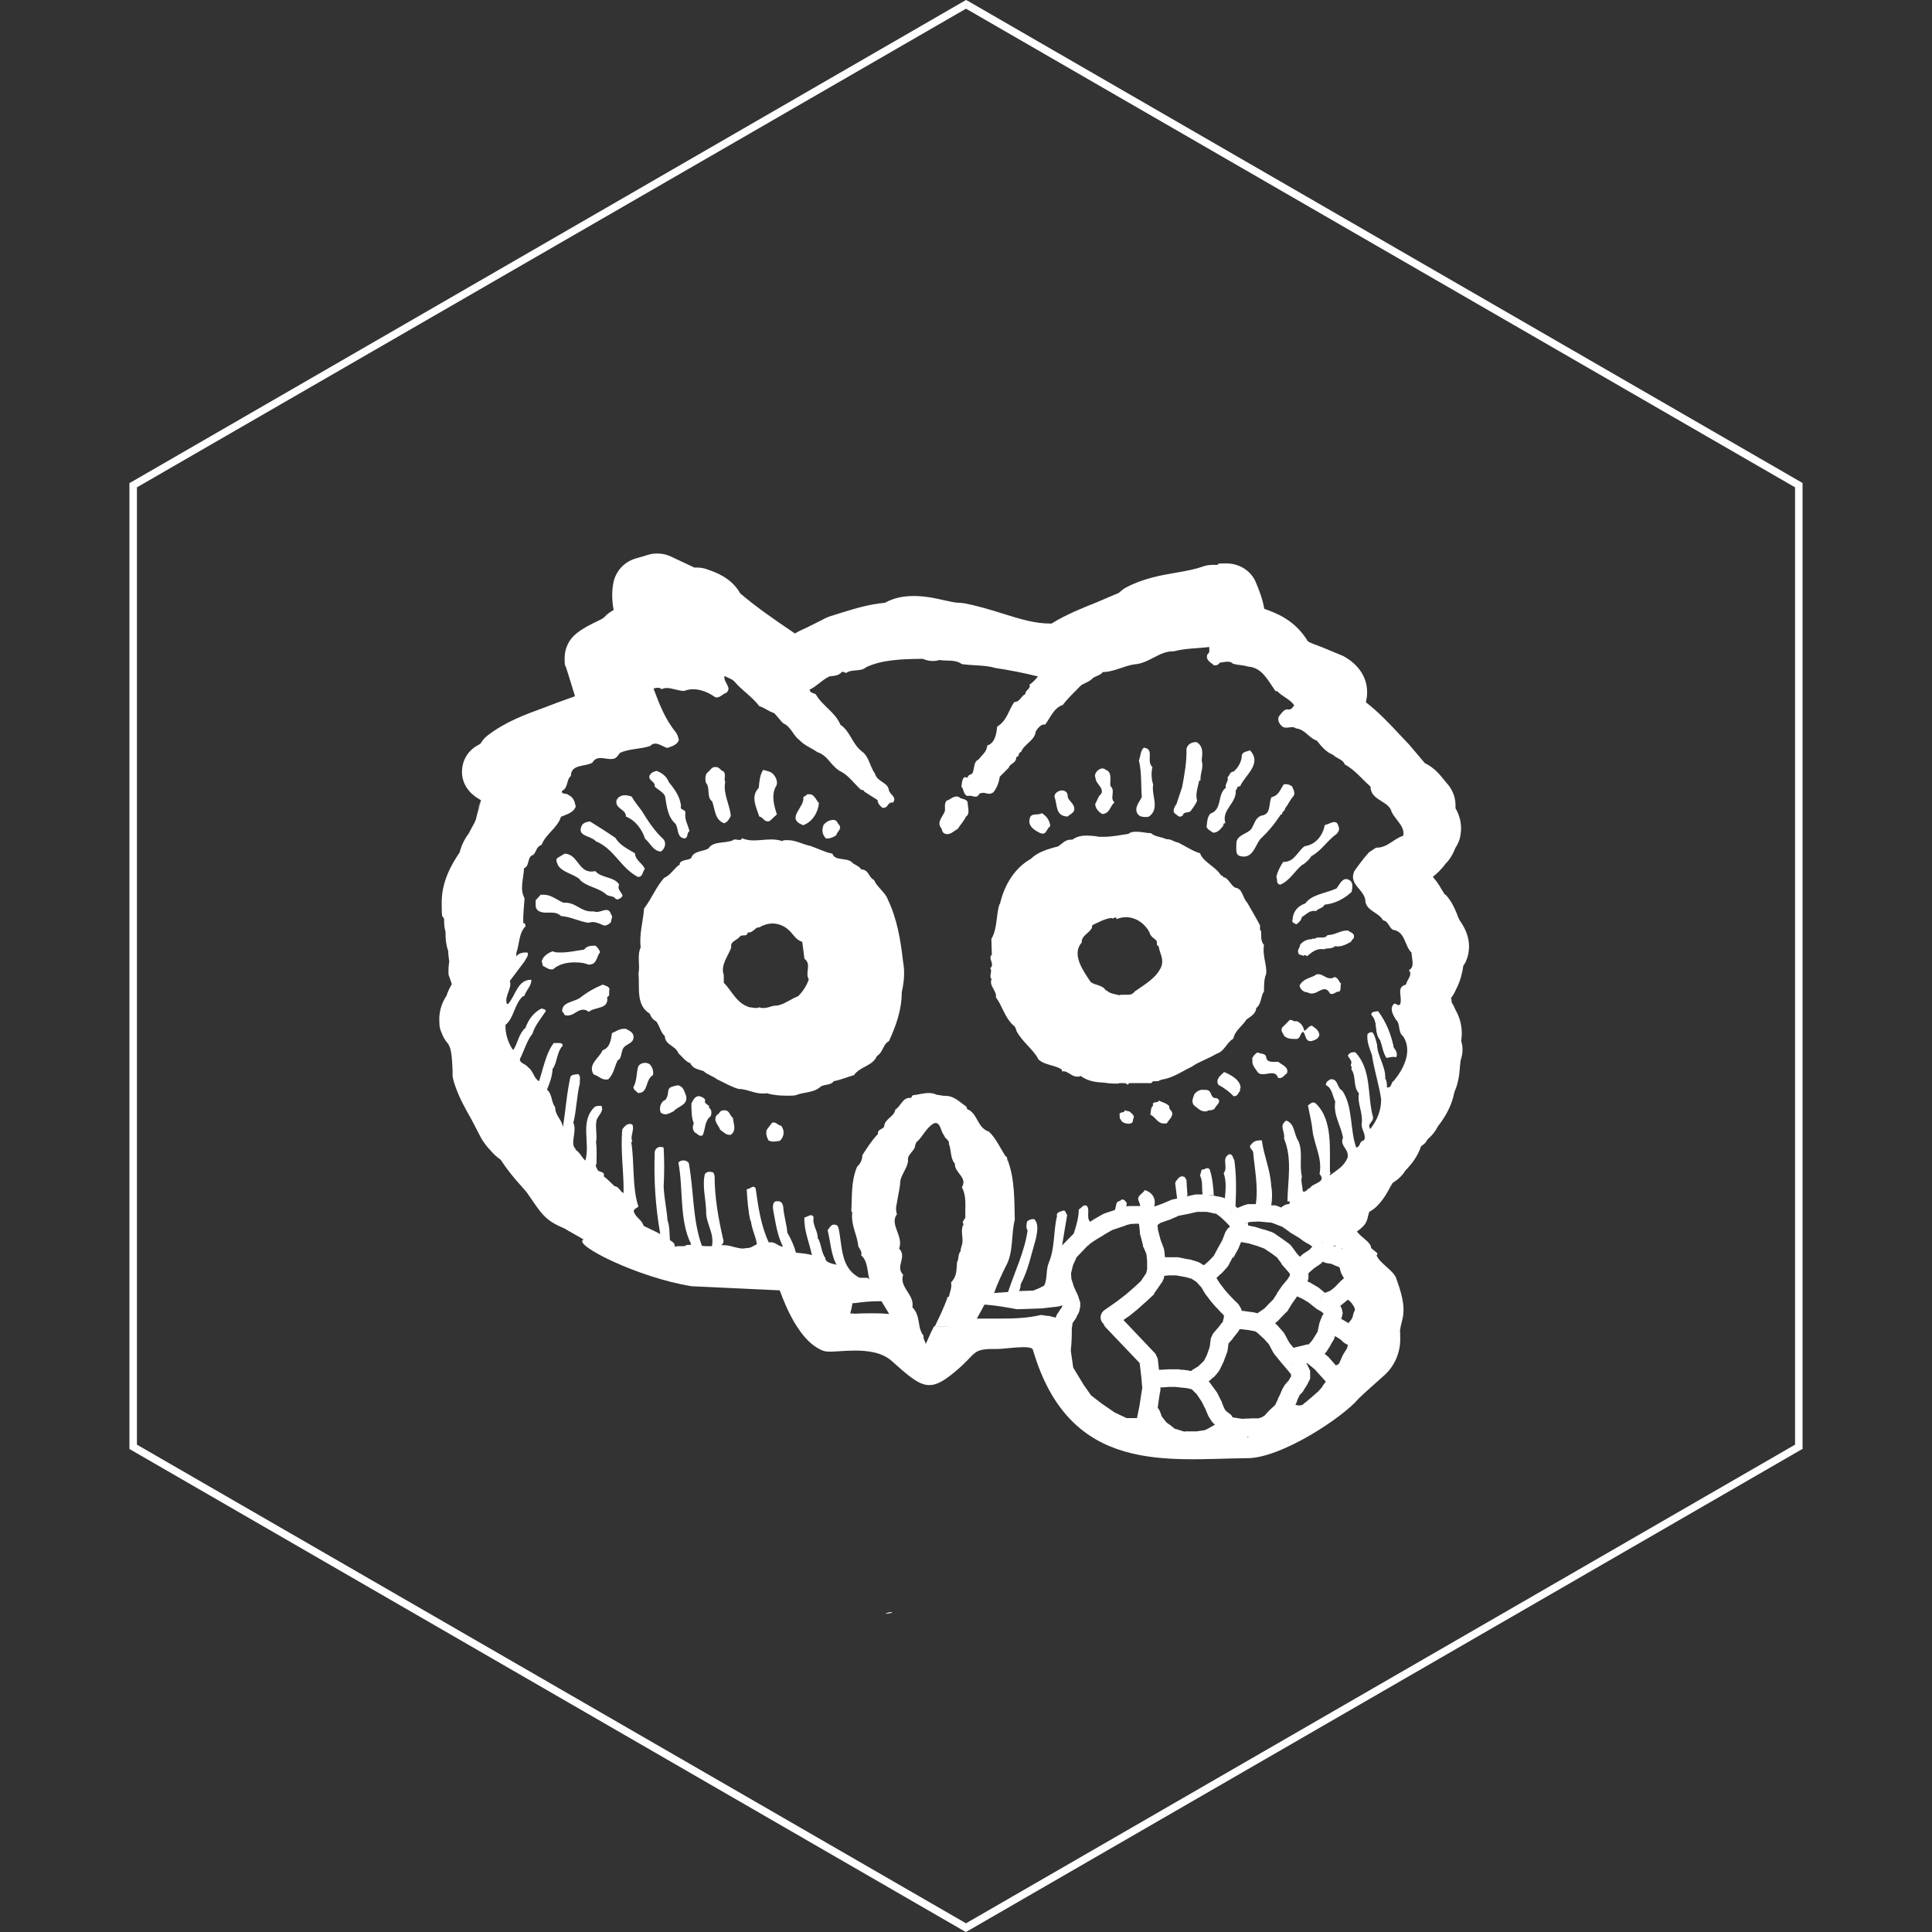 <?xml version="1.0" encoding="UTF-8"?>
<svg id="Calque_1" xmlns="http://www.w3.org/2000/svg" version="1.1" viewBox="0 0 800 800">
  <rect x="0" y="0" width="800" height="800" fill="#333333" stroke="none"/>
  <!-- Generator: Adobe Illustrator 29.0.0, SVG Export Plug-In . SVG Version: 2.1.0 Build 186)  -->
  <defs>
    <style>
      .st0 {
        fill: #fff;
      }
    </style>
  </defs>
  <path class="st0" d="M400,800l-.8-.4L53.6,600V200l.8-.4L400,0l.8.4,345.6,199.6v400l-.8.4-345.6,199.6h0ZM56.7,598.2l343.3,198.2,343.3-198.2V201.8L400,3.6,56.7,201.8v396.4Z"/>
  <g>
    <polygon class="st0" points="555.8 271.3 555.7 271.3 555.7 271.3 555.8 271.3"/>
    <path class="st0" d="M322.8,534.3c.1-.8,6.3,20.9,18.3,25.1,3.9,1.4,20-3.2,28.2,4.2,12.5,11.2,15.5,13.4,26.4,4.2,9.1-7.6,6.4-9.4,17-9.2,3.8,0,14.4-1.9,15,.3,15.2,52,55.9,45.2,88.8,44.9,14.1,0,39.7-17,46.1-24.7.9-1,9.7-8.8,10.7-9.7,4.1-3.7,6.5-9.2,6.5-14.7s-.2-2.9,0-4.3c.2-1.5.7-3,1-4.5,1.2-5.6-.8-11.3-2.7-16.7-1.1-3.1-6.9-6.2-8.1-9.4l.4-.5c0-.8-2.7-2.1-2.7-2.8,0-2.1-4.8-4.7-5.8-6.6,4.9-3.4,4-5.2,5.1-8.1,1.1-.6,2.2-1.4,3.1-2.3,2.7-2.7,4.4-5.7,5.5-7.9l1.1-1.8c2.1-1.3,4.1-3.1,5.2-5.1l-.3.4,1.1-1.2c1.5-1.6,4.3-4.9,5.7-9.2.6-.5,1.5-1.2,1.5-1.2.4-.3.8-1,1.3-1.8,2-1.7,3.3-3.5,4.2-5.3,3.6-4.6,5.9-9.2,6.8-14.1,1.7-3.8,2.1-7.5,2.3-10.3l.3-2.9c.5-1.4.8-3,.8-4.5s-.2-2.2-.5-3.3v-.4c0-.8.2-1.7.2-2.9,0-2.6-.5-6.2-2.6-9.8-.4-1-.9-2.1-1.6-3.1,0-.6,0-1.2-.3-1.8.8-1,1.5-2.2,2.2-3.8,1.8-3.4,2.4-6.6,2.8-8.7,0,0,0-.7.2-1,.3-.6.8-1.1,1-1.7.9-2.1,1.3-4.1,1.3-6.2,0-3.3-1.1-6.7-3.4-10.1l-.6-.9c-.4-.9-.7-1.7-.9-2l.2.3-.5-1.2c-.8-1.9-2-4.8-4.4-7.4l-.6-.4c-.4-.6-.7-1.3-1.1-1.8-1.3-2.4-2.8-4.3-3.7-5.3h0c1.7-1.4,3.6-3.1,5.3-5.5,1.6-1.5,3-3.8,4.1-6.6,1-1.5,1.7-3.1,2-4.9.2-1.1.3-2.1.3-3,0-3.6-1.1-6.3-2.3-8.4,0-.4,0-.8,0-1.3,0-3.4-1.4-6.8-3.8-9.3l-.9-1.1c-1.6-2-4-5.1-8-7-1-1.2-2.2-2.6-2.2-2.6l-3.9-4.6-.8-.9-3.6-3.8c-4-4.3-8.5-9.1-13.9-13.3.3-1.4.5-2.8.5-4.1,0-9-7.1-13.6-10-15.1l-8.9-3.7c-1.9-.7-5.1-1.8-5.8-2.5-.2-.5-.7-1.2-1-1.6-5.1-7.3-12-10-16.9-11.7-.7-4.2-2.2-7.9-3.4-10.8-2-5-7-8-12.2-8s-2.6.2-3.9.6h.2-2c-1.4,0-2.8.2-4.2.7-3,1.1-6.8,1.8-10.8,2.5-6.5,1.1-13.8,2.4-20.8,6.1-1,.5-1.9,1.2-2.8,2l-.3.3c-2.2.9-9.4,4-9.4,4-5.8,2.3-12.3,4.9-18.5,8.7h-.4c-6.6,0-12.7-1.9-19.7-4.1-5.1-1.6-10.3-3.2-16.1-4.3-.7-.1-1.4-.2-2.2-.2-1.5,0-3.9-.6-6.3-1.1-3.4-.8-7.6-1.7-12.2-1.7s-8.1.7-12.1,2.8c-6.6.6-12.4,2.4-17.6,4l-5.1,1.6c-.7.2-2.5,1-3.1,1.4l-6.6,3.3c-1.6.7-3.3,1.5-4.9,2.4l-.7-.5c-7.8-5.3-15.1-10.3-21.9-16.1-3.6-6.5-10.4-8.8-13.3-9.8l-.5-.2c-1.4-.5-2.9-.7-4.4-.7s-.5,0-.8,0c-4.5-2.1-9.8-4.6-9.8-4.6-1.7-.8-3.6-1.2-5.5-1.2s-2.5.2-3.7.5l-5.4,1.6c-4.8,1.4-8.4,5.5-9.2,10.5-.3,1.6-.4,3.3-.4,4.8s.2,4.1.6,6c-1.4.8-2.7,1.6-3.8,2.9-.4.5-2,1.3-3.5,2-2.3,1.1-5.2,2.5-8.1,4.8-3.2,2.5-4.9,6.3-4.9,10.2s.2,2.6.6,3.9c0,0,1.9,5.9,3.7,11.9-3,1.1-7.2,2.6-7.2,2.6l.5-.2-6.3,2.4c-7.4,2.7-15.8,5.7-23.4,11.6-1.2.9-2,2.1-2.8,3.3-.7.4-1.6.9-1.6.9-3.9,2.4-6,6.3-6,10.8h0c0,4.6,2.7,8.5,6.6,10.9,0,0,.9.5,1.3.8-.8,1.9-1.5,3.9-1.5,3.9l1.5-3.3c-.6,1.4-2.1,6.4-2.2,7.9v-.6c-.1.7-1.1,2.5-1.8,3.7,0,0-.6,1.1-1.1,2.1-2.1,2.8-3.2,5.6-3.8,7.9-3.3,4.9-7.4,11.9-7.4,20.6s.4,4.6,1,7.1v.8c0,1.6.2,3,.6,4.4v1.3c0,1.7.2,4.1,1.1,6.6,0,1.3.2,2.7.2,2.7l.2,1.6.3-1.5c-.3,1.4-.6,3.4-.6,5.2s0,2,.4,2.8l1,2.9c-.7,1.2-1.6,2.8-2.2,4.8-1.9,2.8-3,6.2-3,9.7s.3,4.1,1.1,6c.5,1.4,1.3,2.7,2.2,3.8,1.7,1.9,1.9,5.4,2.2,11.3v2.5c.2,1.1.4,2.1.8,3.2,1.8,5.6,4.6,10.5,7,14.7l4,7.7c.8,1.4,2.6,4,3.9,5.1l-.2-.2.4.5c.8.9,2.1,2.3,4,3.6,2.6,4,5.6,7.7,8.8,11.2l2,2.3c6,8.7,7.4,11.6,15.5,14.9,1,.7,7.3,4.1,8.1,4.7h-.1c-4.7,2,22.4,15.7,44.8,19.3M399.5,530.3c6.5,0,11.4.5,12,1.8-.6-1.3-5.5-1.8-12-1.8ZM386.7,549.3c-.3.7-.6,1.3-1,2-.8,1.7-1.6,3.5-2.4,5.3,0-1.1-1.3-2.4-.8-3.4-.5-.6-.9-1.3-1.2-2.1-.3-.7-.5-1.4-.6-2.2-.5-2.6-.7-5.4-2.9-7.6.7-4-2.7-6.5-3.8-9.8-.4-1.1-.5-2.3,0-3.6-3.5-3.6,1.8-7.3-1.7-10.9,2-5.1-4.1-10-.9-14.2-.8-2.5-.1-3.7.2-6,.4-2.6,1.1-4.9,1.2-7.9.7-3.1,3.1-5.5,3.2-8.4-.4-2.4,2.3-3.5,2.9-5.8,0-.6.5-2,1.1-2.2,2.3-2.3,3.6-5.5,6.6-7.3.3-.1.6-.2.8-.2,2.1,0,2.2,3.7,3.5,5.1.4,1.5,2.4,2.1,2,3.5,1.1,2.7.5,5.9,2.5,8.3-.2,3.7,5.4,5.7,2.9,9.7,2,3.9,1.3,7.5,1.4,11.9.4,1.4-1.8,2-.7,3.4-1.6,2.8.2,5.8-.7,8.6-.2,1.1-.6,1.5-.5,2.5-1.3,1.6-.6,3-1.5,4.6-.3,2.8,0,5.3-1.8,7.6-.2.3-.4.5-.7.8.5,2.1-.6,4.3-.9,6h-.5c-1.4,4.3-3.4,8.2-5.3,12.2,2.9,0,5.7.3,8.2.3-2.5,0-5.3-.2-8.2-.3h-.4ZM345.9,538.3c0,.3.1.5.3.8h0c-.1-.2-.2-.5-.3-.8ZM353.7,543.9h-1.6c0-.4.2-.9.3-1.3h0c.1-.5.2-.9.3-1.4.1-.6.2-1.1.3-1.6.3,0,.6,0,.9,0,3.4-.5,6.8-.8,10.2-.8h.9c1.1,1.8,2.2,3.7,3.2,5.3-2.1-.2-4.1-.3-6.2-.3s-5.5,0-8.3.2h0ZM353.7,538.4h0v-.2.2ZM407.7,540.2c4.5.3,8.9,1.1,13.3,1.9h1.3l8.6-.3h.3l7-.8,1.1-.3.6-.3h0c0,0-.2.9-.2.9,0,0-.2.2-.3.4l-1.8,2.7-.5,1.2-2.7-.7h-.5l-2.9-.4c-5.3,1.3-11.1,1.5-16.7,1.5s-2.7,0-4,0h-5.8c.9-1.6,2-3.6,3-5.5l.2-.3ZM413.3,537.3c.5-.5,1.1-.5,1.7-.5-.6,0-1.2,0-1.7.5h0ZM438.2,536.1h-.3c0,0,.3,0,.3,0h0ZM437.8,535.3v-.3.3l.2.4-.2-.4ZM437.4,520.9l-.2.6.2-.6.7-1.4-.7,1.4ZM436,526.9s0,.8.1,1.7c0-.9-.1-1.7-.1-1.7h0ZM436.5,550.1v.7-.9.2ZM436.5,552.3v.4-.4h0ZM445.8,520.6l4.7-4.9h.2c.3-.4.7-.8,1.2-1.1l.6-.4h.2v-.2h0c.2,0,1.4-.9,2.5-1.5,1-.6,1.9-1.1,2.1-1.3l3.3-1.9,4.8-1.6h.1l.4-.2c.4-.2,1.1-.4,1.6-.5.3,0,.5-.2.7-.2h0c.6,0,1.4,0,2.1-.1h1.3l.2,1.4.2,2.2v.6c.1,0,1.3,4.8,1.3,4.8v.4c.1,0,1.4,3.2,1.4,3.2l.3,2.9v3.4l-.4,1.6-2.2,3.3-2.7,2.5-3.6,3.1-3.5,2.7-3.4,2.4h0l-1.9,1.3c-1.7,1.2-2.1,3.6-.8,5.2.2.2.3.4.5.6.2.5.4.9.8,1.3l14.1,14.8c.1,1,.3,2.5.5,4.1.2,1.4.3,2.8.4,4,0,.9.2,1.7.2,2.1s-.2,1.1-.3,1.8c-.3,2.1-.8,5.2-.9,5.9l-1,4.9h-4.3l-4.9-2.3-5.4-3.7-4.4-3.4-3.1-4.4-4.3-7.1-1-7c0-.5.1-1.4.2-2.4.1-1.6.2-3.3.2-4.5v-1.9c0-.7.2-1.6.3-2.2v-.4l1.4-2c.2-.4.4-.8.5-1.2.4-.5.7-1.1.9-1.7l.4-1.9v-1.8l-.9-2.7-.2-.5-1.5-3.2c-.2-.7-.9-2.8-1.1-3.5v-.5c0-.5-.1-1.1-.1-1.5v-.2l.8-3.3,1.4-3.1v-.2ZM487.7,503.5l4.5-.9h.2s.9-.3,2-.5c.5-.1,1-.2,1.4-.3h3.9c.6.1,1.7.3,2.7.6.4,0,.9.2,1.2.2l2,1.5,2.2,2.1,1.4,1.5v.3l-.9.8-.9,1.4-1.3,3.4-1.9,3.4h0l-1.6,3-1.8,1.9-1.9,1.7-.5.3-1.4-.9-1-.5-3.3-1h-.4l-4.5-.9h-5.4c0,0-.3-2.8-.3-2.8l-.2-.9-1.3-3.4-1.1-4.2-.2-2h0c0-.1,1.2-.9,1.2-.9l3.3-1.2h.2l3.7-1.6h0ZM510.8,520.6l2-3.6.2-.5.9-2.2,3.3.6,3.6,1.1,2.7,1,3,2,2.3,1.7,1.9,2.6v.2c0,0,2.2,2.5,2.2,2.5l1.2,1.4v.8l-1.1,1.7-1.8,2.1-.3.4-2.2,3.2v.2c0,0-1.5,2.3-1.5,2.3l-2,2h0l-1.6,1.7-2.2,1.5c-.2,0-.4.3-.6.5l-2.2-.5h-.4l-3.5-.5h-.6v-.5l-.8-1.5-.7-1-1.6-1.5-1.9-2-1.7-1.9-2.3-3-1.4-2.2,2-1.9h.1c0,0,2.2-2.4,2.2-2.4l.6-.8,1.8-3.4h.4ZM534,510.2l.3.2,3.7,2.2c.2.2.7.5,1.2.9.4.3.8.6,1.2.8l.6.4c.2,0,.4.2.8.4h0c.2,0,.6.4,1.2.8,0,0,.3.2.4.3l-1.3,1.4-2.2,1.4-.4.3-1.3,1.1-1.6,1.4c-.6.5-.9,1.2-1.1,1.9.2-.7.5-1.4,1.1-1.9l1.6-1.4-1.3-1.5-2.2-3-.8-.8-2.9-2.1h0l-3.5-2.4-.8-.4-3.3-1.1h-.2l-3.9-1.2h-.4l-2.1-.5-1.2-.2,1.2.2v-1.1h0l-1.8.7,1.8-.8.6-.2,3.8-.2,5.4.5,4.4,1.7,3.1,2.2h0ZM536.2,502.6l2,1.4,2.4,1.4-2.4-1.4-2-1.4ZM544.2,525.1l2.4-1.6.7-.6.4-.5.6.3.9.3,1.9.3c.3,0,.7.3,1.2.5.4.2.8.3,1.2.5.2,0,.4.2.6.2.2,0,.5.4.7.6l.2,1,.4,1.2,1.1,2-.8.7-.4.3-2.7,2.8-1.8,1.4-1.5.6c-.2,0-.4.2-.6.3-1.5.9-2.2,2.8-1.6,4.5-.6-1.7,0-3.6,1.6-4.5l-2.4-2-.4-.3-2.9-1.7-.3-.2-1.3-.6.4-1.2v-2.2l2.4-2.1h0ZM547.5,509.8c1.2.5,1.7,1,2.2,1.5.3.4.6.7.9,1-.2-.3-.5-.7-.9-1-.5-.5-1-1-2.2-1.5ZM548,514.5c-.3,0-.5-.2-.8-.2h0c.3,0,.5,0,.8.2ZM551.9,515.8h.9c0,0,.4.3.4.3h-.4c0,0-.9-.3-.9-.3ZM555.2,516.8c.3,0,.7.3,1,.4,0,0,.3,0,.4,0,0,0-.2,0-.4,0-.3,0-.6-.2-1-.4ZM547.6,574.2l-1.8,2-2.4,2.1-2,1.7-2.2,1.8-1.4.2-1.4-.3.7-1.5v-.3c0,0,.2-.3.2-.3,0-.3.3-.7.5-1.1l.2-.5h0c0-.2.4-.6.7-.9l.4-.4.2-.2.4-.6s.2-.3.4-.7.6-.9.7-1.1c.3-.4.4-.6.6-1,.5-1,1.1-2.2,1.1-2.2v-3.3l-1.2-2.5-.4-.6h.3l.4.2h0l2.8,2.3,2.7,3h0l1.9,2.1-1.5,2h0ZM546.2,585.7h0l-3.1,2.5,3.1-2.5h0ZM518.8,587.3l-4.5.2-3.9-.6-.6-1-2.2-1.7-.7-1.1-.9-2.2v-.2l-1.9-3.8-.3-.5-2.5-3.4-.2-.3s-.3-.3-.6-.7h0l.5-.4,1.4-1.3h.2c0,0,1.8-2.1,1.8-2.1l.6-.9,1.4-2.9.2-.4,1.5-4,.2-.7.4-3,1.8-2v-.2c.1,0,2.2-2.7,2.2-2.7l.6-1h0s0-.2,0-.4c0,.2,0,.3,0,.4h.8l3.2.4,2.5.5,1,.7,2.6,2.4,2,2.2,1.8,3.4.4.6,2.5,3.1h0l3.3,3.9h0c0,0,1.2,1.5,1.2,1.5v.3c0,0,0,.4,0,.4v.2h0c-.3.4-.6.9-.8,1.3,0,.2-.2.3-.3.5l-.5.5-.6.7c-.2.2-.4.5-.6.8h0c-.3.5-.5.8-.7,1.2-.4.8-.8,1.8-.9,2.1l-1,2v.2l-1.2,2.5-2.5,2.3h0c0,0-1.9,2.1-1.9,2.1l-1.4.8-1.2.3h-2.2.1ZM517.3,594.9c-.3,0-.6.2-.9.2,0,0,0,0,0-.2h1.1,0ZM490.7,592.9h0c-.9-.3-3.3-1-4.2-1.3-.2,0-.5-.3-.8-.6-.6-.5-1.4-1.1-2-1.5-.3-.2-.5-.4-.7-.5l-1.9-2.4-.8-2.2c-.2-.5-.5-1-.9-1.4-.7-.6-1.6-1-2.6-1,1,0,1.9.4,2.6,1,0-.7.3-1.9.4-3.1.1-.9.3-1.9.4-2.6,0-.4.1-.7.2-.9v-.2c0-.2.1-.3.1-.4v-1.3h.5l3.1-.2h2.7c.4,0,1.6.2,2.6.3.9,0,1.6.2,1.8.2s.6,0,1.1.2c.3,0,.6.2.8.2h.3c.2.2.8.7,1.2,1.2l.6.6h.1c0,0,2.2,3.2,2.2,3.2l1.7,3.4,1,2.4.3.6,1.2,1.9.8.9.6.5-2.6,1.5-1.6.8-3.5.5h-4.8v.2ZM488.8,600.2h0c-.6-.2-3.2-1-4.4-1.4,1.2.4,3.9,1.2,4.4,1.4ZM477.9,535.5l.5-.6,2.9-4.2.6-1.3.2-1.1,2-.2h2.8l4,.7,2.5.7,2,1.3,2.1,2.3,1.4,2.4.2.3,2.5,3.3.2.2,1.8,2.1h.1c0,0,2,2.2,2,2.2h.1c0,0,1,1.1,1,1.1v.2c0,.3,0,.5-.1.9,0,.2-.2.7-.3,1.1v.4c-.1,0-1.7,2.1-1.7,2.1l-2.4,2.8-.9,1.9-.5,3.7-1.2,3.4-1.1,2.2-1.4,1.4-1.1,1-2.4,1.5c-.2,0-.3.3-.5.4-.5,0-.9-.2-1-.2h-.1s-1.1-.2-2.2-.3c-.6,0-1.2,0-1.7-.2h-.7c-.2,0-.4,0-.7,0h-2.8l-3.5.2h-.6c-.3-2.5-.5-4.6-.5-4.6l-1-2.1-13.2-13.9,2.1-1.5h.1l3.7-3,.2-.2,3.7-3.3h0l3.1-2.9h-.2ZM495.4,528c0,.6.1,1.1.4,1.6.1.2.3.5.5.7-.2-.2-.4-.4-.5-.7-.3-.5-.4-1.1-.4-1.6ZM501.5,530.8l1.5-.8.5-.4-.5.4-1.5.8ZM533.3,533.4c.2.8.6,1.5,1.2,2-.6-.5-1-1.2-1.2-2ZM533.4,542.4l1.6-2.6,2.1-3h0l2.2,1,2.5,1.5,2.9,2.3.5.4,2.1,1.2.8.8-.3.4-.5.9-.8,2.1-.2.6-.7,3.4-.9,1.5-1.4,2.2-1.4,1.6h-.6c0,0-5.7,1.4-5.7,1.4l-1.7-2.1-1.9-3.5-.5-.8-2.4-2.7-.2-.2-.9-.9.5-.4.6-.5,1.8-1.9,2.2-2.2.5-.7-.2.2ZM536.4,565.6h0c-1.2,0-2.2-.6-2.9-1.5.7.9,1.8,1.5,2.9,1.5ZM538.1,589.5h-1.3,1.3ZM540.9,527.7c.2,0,.4-.2.6-.3h0c-.2.2-.4.2-.6.3ZM474.7,501.1l1.4-.9-.3-.3-3.3-.8h-.2.2l3.3.8.3.3-1.4.9ZM443.5,545.9h-.8.8ZM554.6,572.7c-1.4,0-2.8-.8-3.4-2.2.6,1.4,2,2.2,3.4,2.2s.6,0,1,0c-.3,0-.6,0-1,0ZM557.9,558.1l-1.8,2.9-.2.4-.6,1.4c-.2.4-.4.8-.5,1.1,0,.2-.2.4-.2.5l-.4.5h0l-1,.5-.4-.4-2.8-3.2-.5-.4-1-.8.6-.7.3-.4,1.6-2.5v-.2c0,0,1.3-2.1,1.3-2.1l.4-1.1v-.3h.2l2,1.2,1.5,1.4,1.1.7.7.3-.4,1.1h.1ZM558.6,548l-.4.4.4-.4h0l-2.2-1.3-.5-.3-.5-.2.6-2.4-.4-1.9-.6-1.2h0l2.5-2,.4-.4h0c0,0,.5,0,.5,0l1.3,1.3,1,1.5.4,1.2h0l-.6,1.4-.5,1.9-.6,1-.9,1.1h0v.2ZM563.4,532.8l.3.3h0l-.3-.3ZM559.2,570.5l.5-.5.4-.4-.4.4-.5.5ZM564.8,552.8l.9,2.1-.9-2.1h0ZM564.5,561.7l-1.9,3.1,1.9-3.1.2-.5-.2.5ZM564.6,528.3l-.9,4.8.9-4.8-2.4-4.2,2.4,4.2ZM509.7,235.5h-.5.5ZM238.4,475.8c-2.6-2.1.7-7.5-1-10.9,1.3-4.8,1.4-11.3,2.7-16.3-.2-1.3.6-2.7-.7-3.9-1.1.4-2.5,0-3.2,1.2-1.5,6.6-2,13.9-3.1,20.9-.3-3.1-3.3-4.9-3.2-8.3-1.8-2.4-1.1-5.3-3.4-7.3,1-2.4,2.2-5.5,2.3-8.5,2.1-3,1.6-6.9,4.2-9.7,0-.9-.7-1.1-1.4-1.1h-2.3c-3.3,4.3-4.3,10.5-6.1,15.8-2.3-1.3-2.3-4.3-4.6-5.8-.7-1.4-4.6-1.8-2.9-4.2,1.5-3.3,2.7-7.1,4.8-9.7,1-3.4,3.4-6.1,5.5-9.3-.1-.9-1.2-.9-1.8-1.1-3.3,1.7-5.4,4.6-6.6,8-2.7,2.3-3.1,5.9-4.9,9h-.4c-2-3-3.1-6.6-3-10.2,3.5-2.8,3.6-8.4,7.1-11.8l.7-.2c.7-2.3,3.1-4.3,2.9-6.7h-.1c-5.7,0-6.3,6.5-9.5,10h-.5c-1.2-3.3,2.3-6.4,1.2-9.5l6.1-8.1c.6-1.2,1.9-2.6,1.2-3.7h-.8c-1.5,0-3.1.5-3.8,1.7v-1.5c1.3-3.6,1-8.4,3.9-11.1-.4-.3,0-1.2-.7-1.2s-.2,0-.3,0c-.2-3.4.3-6.7.5-10.4-2.1-3.7-.4-8.1-.2-12.4,2.5-.9,1.1-4.8,3.8-5.5,1.5-1.5,1.1-3.3,3.5-4.2,1.7-4.6,6.4-6.7,8-11.6,2.3-1,5.1-1.6,6.1-4.2-.4-1.9-.8-3.8-3-4.8-.7-.9-3.1-.1-2.7-1.7,2.7-1.3,1.7-4.6,3.7-6.2,0-5,5.9-3.7,8.9-5.5.9-1.5,2-1.9,3.3-1.9s1.3,0,2,.2c.7,0,1.4.2,2.1.2s1.3,0,1.9-.3c1.1-.5,1.6-1.8,2.2-2.3,3.7-1.7,8.6-1.5,12.4-2.8.7-.7,1.4-1,2.1-1,1.7,0,3.4,1.4,5,1.8,1.8-.6,4-1.2,4.8-3.2-.2-1.2-.6-2.3-1.2-3.2-4.5-5.5-6.9-11.8-9.3-18.2.5-.1,1.1-.3,1.7-.3s1.2.1,1.7.6c.7-.4,1.4-.5,2.2-.5,2.2,0,4.7,1.2,7.1,1.2,1.2-.5,2.5-.7,3.7-.7,3.1,0,6.2,1.3,8.4,2.8.5.4,1,.6,1.4.6,1.4,0,2.7-1.6,3.9-1.9,2.7-2.2-1.3-4.3-.7-7,1.4.8,3.1,1.2,4.1,2.3,3.1,3.7,7.3,6.2,10.3,10.2,2.3.7,3.9,2.2,6.2,2.9,1.5,1.6,2.3,2.8,3.7,4.2,3.4,1.5,4,5,6.8,7,2,2.2,4.7,3.1,7.3,4.9,4.9,1.7,5.6,6.1,10.2,8.3,3,1.7,5.3,5,8,7.4h.4c.5,0,.7.2.9.7l5.5,3.5c0,1.4,1.1,2.5,2,3.2h.4c1,0,1.4-.5,1.8-1.1.4-.5.8-1.1,1.7-1.1s.3,0,.5,0c1.6-2.2-1-3.1-1.7-4.9-.3-3.6-4.9-3.5-5.8-7.1-2.3-3.1-2.3-7-5.6-9.3-4-3.3-4.6-8.1-8.7-10.9-2.2-5.3-7.5-7.8-10.2-12.6-.9-.6-2.2-.4-2.6-1.9,3.1-1.5,5.1-4,8.2-5.5,1.9-.3,3.9-.2,5.2-1.9h.4c.5,0,.9.3,1.3.5,2.4-1.8,6.1-.4,8.3-2.4,6.7-3.2,15.2-3.4,23.5-3.5,1.4.6,2.7.9,4,.9s1.8-.1,2.8-.4c3.5.5,6.7-.3,9.4,1.7,5.3.7,9.3.3,13.9,1.6,5.9.9,11.6,2,17.6,3.5-.8,1.1-2.3,2.6-3.5,3.4.6,1.9-1.9,2.2-1.7,3.9-1.8.7-2.2,3.3-4.6,3.3-2.4,3.3-2.9,7.6-7.1,10.2-.3,3-.9,6.8-4.1,7.8-.2,2.7-2.2,3.9-3.6,5.8-2,.8-1.7,3.4-2.3,5.1-.2,1.4-2.2.9-2.2,2.4-.4-.1-.9,0-1.2-.3-1.3.9-1.1,2.5-1.4,4,1.1,1.2.7,3.1,2.4,3.9.3,0,.6-.1.9-.1s.9,0,1.3.2c.4,0,.9.2,1.2.2.7,0,1.2-.3,1.6-1.2.6-.3,1.1-.4,1.6-.4s.8,0,1.2.2c.4,0,.8.2,1.2.2s1.1-.1,1.8-.6c1.5-1.8,2.3-4.1,2.7-6.5l3.7-3.7c.4-1.8,3.2-1.8,3.1-4.4,1.5-.2.7-2,2-2.1,1.1-3.2,5.8-4.8,6.1-8.6.8-1.2,2-2.8,3.4-2.8s.3,0,.5,0c2-2.6,3.6-7,7.3-8.1,2.1-2.9,4.7-5.1,7.1-7.7,1.5-1.5,3.6-1.5,5.3-3.4,1.3-.9,3.4-1.3,4.1-2.5,4.8-.1,8.8-2.6,13.1-3.2,6.1-.4,10.2-5.4,15.9-5.4s.3,0,.5,0c4.6-1.3,10.3-1.2,14.6-1.8,0,1.1.4,2.3-.7,3-1,2.4,1.3,3.3,2.7,4.6h.5c.9,0,1.4-.4,1.9-1.1,1-.1,2.2-.4,3.2-.4s1.6.2,2.2.8c2.3.7,4,.5,6.2,1.2,6.1.4,8.4,6,11.5,10.2h.7c2,2.2,5.1,3.2,7,5.8-.5.7-1,1.8-2.2,1.8s-.4,0-.7-.1c-1.4.2-2.1,1.3-3,2.4-1.3,1.2-.6,3.2.5,4.3.6.7,1.3.9,2,.9s.9,0,1.3-.1c.4,0,.9-.1,1.3-.1s1,.1,1.5.5c3.9.4,5.3,4,8.7,5.1,1.7,2.2,4,4.9,6.6,5.8,1.5,1.6,4.2,1.9,4.9,4,4.5,2.5,6.9,5.9,10.7,9.2,0,5.4,6.4,5.7,8.4,9.5.9,3.6,6.2,6.8,5.1,10.9-3.8,1.1-6.4,4.9-10.9,4.9s-.2,0-.3,0l-2.9,1.9c-2.2,2.4-4.1,5-6.1,7.8-2.6,5.8,4.7,7.7,4.6,12.8.8,3.8,5.6,4.4,7.3,7.6,2.2.3,2.4,3,4.1,3.9,5.2.8,4.7,6.6,7.7,9.5,0,2.5,1.5,5.9-1.1,7.2,1.7,2.1-.9,4-1.2,6-4.4,1.1-1.2,5.2-2.5,8.3-.2.1-.4.2-.6.2-.3,0-.6-.2-.8-.3-.2-.2-.5-.3-.7-.3s-.4,0-.6.3c-1.7,2,0,4.6,1,6.3,2.1,1.8.6,5.1,3.1,7,3.8,6.1.2,13.3-3.9,18.3-1.3.6-.8,2.8-2.6,2.8s-.2,0-.3,0c0-1.4,0-2.7-.7-3.7.2-5.2-3.3-9.3-3.4-14.1-.5-1.7-.8-3.6-1.8-4.9-.2-.2-.4-.2-.6-.2-.5,0-1.1.4-1.5.7-.6,2.8,1,6.5,1.8,8.8.9,6.3,3,12.4,3.8,18.3,0,4.6-1.6,8.6-4.5,12.3-1.6-2.3,1.6-2.8,1.1-5.1-2.4-8.6-.4-19.4-7.3-26.7h-.7c-1.1,0-1.8.4-2.4,1.4.7,1.4,2.1,2.3,1.2,3.9.2.5.7,1.2.2,1.7,2.2,2.8.6,7.2,3.2,10-.8,4.5,1.9,8,1.1,13,0,2.2,2.1,4.3,1,6.5-2.2.4-1.2,2.5-3.2,3-2.7-7.4-1.3-17-5.8-23.6-2.1-.9-1.7-4.7-4.4-4.7s-.3,0-.4,0c-1.1.5-2,1.2-2,2.4,2.7,1.3,2.7,4.5,3.9,6.8-.9,5.7,2.3,9.7,3.2,15-1.5,3.5,2.7,4.6,1.9,8.3-1.6,3.7-4.2,4.9-7.3,7.3v-.7l.4-.3-.4-.4c-.2-9.5,1.3-21.7-6-28.5-.4-.2-.7-.3-.9-.3-.8,0-1.4.7-2.2,1.2.6,3.5,1.6,7,1.9,10.7.9,6.1,4.1,11.3,2.9,17.7,3.1,3.6-2.9,3.7-3.9,5.8-1.1.2-1.5,1.5-2.4,1.5s-.4,0-.7-.2c0-2.1-.9-4.3-.3-6-1.2-4.9.5-10.1-1.4-14.6-2-2.8-1.4-7.3-5.1-8.6-3.2,2.3-.4,4.2-.9,7.5,3.5,8.3,1.5,17.6,1.4,26h1c0,.4,0,.8-.5,1.1h0c-1.3,0-2.2.7-3.1,1.4l-1.5-.6-1-.3h-1.6c.4-2.7.5-5.3,0-7.9-.4-7-3-12.3-3.9-19h-.9c-1.2,0-2.6.4-3.4,1.6-1.6,1.2.5,2.3.7,3.2.6,7.1,2.2,14.5,1.1,21.6h-3.4c0,.1-1.3.4-1.3.4l-2.9,1.2-.8.3c-1.4.6-2.3,2-2.3,3.4,0-1.5.9-2.8,2.3-3.4l.8-.3-.8-.7-.7-.7.7.7c.3-6.4.4-12.7-.5-19.2-.7-.8-.5-2.3-2-2.4-3.6,1.7-.3,5.2-2.4,7.9,1.2,3.4.8,6.8.5,10.4l-1-.4s-1-.2-2-.4c-.5,0-1-.2-1.5-.3-.5,0-.9-.2-1.1-.2-.4,0-.7-.1-1-.2.3,0,.6,0,1,.1h0c.1,0,.5.1,1,.2-.2-3.8-.6-7.5-1.7-10.8-.4-.4-.7-.5-1-.5s-.6.1-.9.3c-.3.1-.6.3-1.1.3s-.2,0-.3,0l-.7,2.5c1.3,2.5.6,5.2,1.1,7.8h-2.9c-.8.1-1.8.4-2.8.6-.3,0-.5.1-.8.2-.4,0-.7.2-.8.2l-2.7.5,2.7-.5c.1,0,.4,0,.8-.2-.2-2.2-.3-4.3-.4-6.3l-.7-1.1c-.4-.2-.8-.3-1.1-.3-1.2,0-1.9,1.2-2.7,2.2.3,2.4.6,4.4.8,6.4h0l-1.5.3-.8.2-4,1.7-3.1,1.1c0-.2,0-.5.1-.7.5-3.1-1.4-5.4-4.1-6.1-.7,1.4-2.9,2.1-2.7,3.9.4,1,.7,1.9.9,2.7h-4.3c-.5,0-.8,0-1.1.1h-.4c0-.4.1-.9.2-1.3-.3-.5-1-1.5-1.8-1.5s-.3,0-.5.1c-.4.7-1.8.5-2,1.6-.2.9-.4,1.8-.6,2.6l-4.2,1.4-.7.3-3.7,2.1h0s-.8.5-1.7,1.1c-1.7-1.7,0-4.8-1.3-6.5-.3-.2-.6-.3-.8-.3-1,0-1.7,1.3-2.6,1.7,0,3.5-1.2,7.3-2.1,10l-4.8,4.9c.7-4.3,1.4-8.6,2.1-12.6-.6-.5-.5-1.8-1.4-1.8s-.4,0-.6.1c-1.2.4-2.7.8-2.2,2.1-1.6,6.6-.8,13.1-3.4,19.3-1.3,3.1-.5,6.5-1.9,9.5-1.5.9-3,1.5-4.5,2.1l-5.9.2c.3-.8.7-1.7.6-2.7,3.2-6,4.5-12.8,6.4-19.2.4-2.3,1.3-6-.8-7.9h-.5c-.9,0-1.7.4-2.4,1-.3,1.1-.5,2.7.2,3.7-1.2,8.6-5.2,16.8-8.1,25.5l-5.8.4h-1.5,1.5l.2-.4c1-3,3-7.3,4.6-10.5,3.4-5.9,2.2-13.3,3.8-19.4-.2-8.2,0-16.9-2.9-24.6h-.2c0-.7,0-1.6-.7-1.7-2.3-3.5-4-7.5-6.9-10.2-4.7-1.6-4.4-6.5-8.2-9-.9,0-.9-.8-1.2-1.4-2.1-1.4-5-4.4-8.2-4.4s-.2,0-.3,0c-1.2,0-2.6-.4-3.8-.5-1-.5-2.1-.7-3.2-.7-2.2,0-4.6.7-6.4.9-.6,0-.6.7-.9,1.1h-.5c-3.2,0-3.7,3.4-6.1,4.9-.4,3-4.4,3.7-4.6,7-.5,1.2-3,1.1-2.5,3-2.7,2.8-4.4,5.6-6.5,8.8,0,2-1,3.8-2.2,4.8-2.6,6.3-2,12.1-2.4,18.4l.4.5c-.6,5.6,2,8.9,2.5,14.1.7,1.2,1.6,2.2,1.2,3.7,2.8,2.4,2.5,6.9,3.4,10-.4-.6-.9-.7-1.5-.7h-2c-.3,0-.8,0-1.1-.3-7.5-4.2-6.6-13.2-8.2-20.4-.3-.9-.8-1.3-1.6-1.3s-.7,0-1.1.2c-.8.5-1.2,1.4-1.8,2.1,1.2,4.8,1.4,10.2,3.7,14.3-1.8-.4-4.8-1-4.6-2.7-1.8-2.5-1.6-5.6-3-8.1h-.2c.2-3.2-2.3-5.4-1.7-8.8-.2-.7-.6-.9-1.1-.9-.9,0-2,.9-2.7.9-.3,5.2,2,10.4,3.1,15.6-2.1-.6-4.6-.8-6.6-1-.8-2.9-2-5.6-3.6-8.3-.2-3.4-1.5-7.1-1.7-10.9-.3-1.2-.8-2.1-2.1-2.1s-.2,0-.2,0h-.3c-1.8,0-1.7,2.2-1.6,3.3,1,5.3,1.7,10.8,4.1,15.5-1.7,0-3.1-1.8-4.8-1.8s-.7,0-1,.2c-3.3-6.9-4.4-14.7-5.5-22.5-.3-.5-.6-.7-.9-.7s-.8.2-1.3.5c-.4.2-.9.5-1.3.5s-.1,0-.2,0c.2,3.9.6,9.1,1.5,13h.2c.4,3.7,2.1,6.6,2.5,9.8-1.3.6-2.5,1.6-4,1.6h-.2c-.5,0-1.1.2-1.6.2-1.3,0-2.6-.4-3.9-.7-1.3-.4-2.6-.7-4-.7s-.8,0-1.1,0c1-.6,1.2-1.7.8-2.6-1.9-8.4-3.5-17-3.5-26.2-.3-.4-.2-1.4-.9-1.4s-.1,0-.2,0c-.3-.2-.7-.2-1-.2-.7,0-1.4.3-1.9.9-1.2,4.5.3,10.3.5,15.1-.3,5.3,3.5,9.2,2.4,14.8h-2.4c-.6,0-1.2,0-1.8-.2-3.9-11-3.2-22.2-5.4-34.3l-.9-.7c-.4-.2-.8-.3-1.3-.3-.8,0-1.6.3-2.1.9,2.1,10.7.3,24.1,5.3,33.8-.2.2-.6.3-.9.3h-1c-.4.4-.8.5-1.3.5s-.7,0-1,0c-.4,0-.7,0-1.1,0s-.9,0-1.3.4l-.5-1.6c-.5-.5-1.1-.9-1.7-1.3h0c-.2-2.8-.1-5.8-1-8.2-.3-4.5-1.4-9.1-1.6-14.1.3-5.1.3-10.8,0-16-.4-.2-.8-.3-1.3-.3-1.3,0-2.4,1-2.4,2.4-.4,11.1.3,22.5,2.3,33.7-2.2-1.2-4.5-2.2-6.9-3.4-.7-2.6-3.4-3.4-4.1-6.1.2-1.5,2.6-1.2,1.7-2.7-2.3-7.4-1.4-17.9-2.7-25.8l.4-.4c-1-2.3,1.1-4.8,0-7-.4-.1-.7-.2-1-.2-1.5,0-2.3,1.2-3.1,2.2-.9,8.7.7,17.8.5,26.4-1.4-.4-1.8-2.7-3.7-2.8-1.4-1.3-3-3-4.5-4.1.5-2.1-1.5-1.6-2.5-2.5-.2-.9-1.3-1.7-.5-2.7,0-2.9.2-6.1-.2-9,.6-2.5-.4-6.1.2-9,.5-1.9,3.3-3.8,2-6h-.7c-.7,0-1.4.1-2,.4-6.4,6.1-1.8,14.6-3.9,22.3-1.5-1.3-2.4-3.7-4.3-4.6h.4ZM369.6,667.8c-.3-.2-.6-.2-1-.2-.7,0-1.4.3-2,.7"/>
    <polygon class="st0" points="345.2 547.4 345.2 547.4 345.1 547.4 345.2 547.4"/>
    <path class="st0" d="M574.2,438c1.2-.1,1.8-.4,2.7-.4s.7,0,1.2.2c.7-1.5-.2-2.9-1-3.9-1.1-5.5-3.2-10.7-6.5-15.1-1,.3-2.9,0-2.7,1.5,3,3,.9,7.1,3.6,10.4,1.1,2.9,1,4.8,2.7,7.5v-.2Z"/>
    <polygon class="st0" points="555.7 271.4 555.8 271.4 555.7 271.4 555.7 271.4"/>
    <path class="st0" d="M490.6,487.4c-.4-.2-.8-.3-1.1-.3-1.2,0-1.9,1.2-2.7,2.2.3,2.4.6,4.4.8,6.4l3.3-.6c.1,0,.4,0,.8-.2-.2-2.2-.3-4.3-.4-6.3l-.7-1.1h0Z"/>
    <path class="st0" d="M488.7,338.1c.4,0,.7-.1,1.1-.5.3-1.6,2.2-.9,3.2-1.7.9-1.3,2.1-2.8,2.7-4.4-.8-2.6.3-5.7.9-8.3h.5c-.2-3.1,1.4-5.1.5-8.3.3-2.9.8-5.8-2.1-7.6h-.4c-2,0-3.5,1.2-3.8,2.8.1,5.6-.8,10.4-1.8,15.8-.8,2.4-1.6,4.9-2.3,6.9-.6,1-1.8,2.6-.9,3.9.9.6,1.6,1.5,2.5,1.5"/>
    <path class="st0" d="M471.2,337.1c.5.9,1.7,1.2,2.8,1.2s1.2,0,1.8-.2c4.6-3.4.9-8.6,1.7-13.2-.7-2.2-.9-4.8-.3-7.3-2.8-2.3,1.1-7.6-3.6-8-1.4,1.3-1.3,3.5-2,5.3,1.2,4.8.8,10.6,1.2,15.1-.9,2-3.4,4.5-1.7,7.1"/>
    <path class="st0" d="M502.3,344.8c2.1,0,3.2-1.6,4.3-3,0-.3-.1-.7.3-.9h.5c-1.7-5.8,4.7-8.1,4.3-13.7.7-.4.4-1.6,1.4-1.6s.2,0,.4,0c1.9-4.5,9.3-9.3,4.1-14.9-1.2.5-3.1.5-3.4,2.1,0,2.5-1.5,5.1-3.4,6.7-1.6,0-1.6,1.7-2.5,2.3.6,1.8-1.2,2.6-.7,4.4-3.7,2.7-1.3,9-6.4,10.7-1.4,1.5-1.3,3.5-1.6,5.5.5,1.2,1.7,1.6,2.7,2.4"/>
    <path class="st0" d="M294.8,331.6c1.3,3.2,1,7.9,5.1,9.3,1.4-.6,1.9-1.5,2.7-3-.4-4.9-3.3-9.2-2.3-14.1-.7-1.3.5-3-.7-4.4-1.3-.3-1.6-1.8-3.2-1.8h-.4c-1.4,0-2,1.6-3.2,2.4-.9,1.1-.8,2.9-.5,4.1,1.9,2.1.2,5.7,2.4,7.6"/>
    <path class="st0" d="M455.9,328.8c-1.1.8-1.6,2.8-2.4,4.1,0,1.8,1.6,3.6,3.1,4.2,3.1-.5,2.9-3.1,4.9-4.9-2.2-1.6.6-4.8-1.7-6.7-.3-2.1.9-5.8-1.9-6.7-.4-.4-.9-.6-1.4-.6-1.8,0-3.7,2.3-2.9,3.8.1,2.7,3.6,4.1,2.4,6.7"/>
    <path class="st0" d="M317.8,340.1c.3,0,.6,0,1-.2l2.9-2.7c-1.2-3.4-2.5-8.4-.2-11.9.6-1.6-.1-3.3-1.2-4.6-.9-1.2-2.8-1.5-4.3-1.9-1.3,1.9-1.6,4.8-1.8,7.4-3.5,3.6-1.1,7.9.2,11.9,1.6.3,1.9,2,3.4,2"/>
    <path class="st0" d="M271,325.6c1.1,1.2,3.7,2.4,4.4,4.1.7,4.1,1,8.5,4.3,11.4,1.4,2.1.4,5.8,3.9,6.1,1.5-.5.7-2.5,1.9-3-.7-3-2.1-4.7-1.7-7.6.1-1.7-2.5-1-1.8-2.8-.4-4.1-2.9-7.3-5.1-10-.7-2.3-3.3-4.1-5.1-4.6-1.2.4-2.1.6-2.8,1.9-.8,2.2,2.5,2.4,2.1,4.6"/>
    <path class="st0" d="M511.9,349.7c.2,1.6-.6,4.3,1.7,4.8.5.1.9.2,1.4.2,4,0,4.9-4.9,6.9-7.3,3.5-3.3,5.9-6.3,8.5-10.2h.5c-.2-1.2,1.2-1.2,1.2-2.4,1.4-1.8,2-3.5,3.6-5.3.7-1.3-.2-2.7-.7-3.9-.8-.5-1.6-.9-2.4-.9s-.8,0-1.2.3c-1.3,2-1.9,4.4-4.9,5.1-1.3,2.5,0,7.1-4.1,7.6-2.7.9-2.9,3.5-4.3,5.6-1.6,2.1-6.7,2.5-6.1,6.5"/>
    <path class="st0" d="M442.1,338.1c.9-.9,2.4-1.4,2.7-2.6.5-2.8-2.8-3.9-2.7-6,0-1.5-1.2-2.2-2.4-2.2s-3.4,1.1-3,2.9c1.2,3,.2,7.8,5.4,7.9"/>
    <path class="st0" d="M259.1,338.1c4,1.5,6.8,5.4,8,9.2,2.1,1.7,3.4,5.2,6.6,5.3,1.4-1,2.5-3.3,1-5.1-3.7-3.4-6.4-7.6-9-11.8-1.3-1.8-3.1-3.9-4.1-5.8-.9-.4-1.9-.6-2.8-.6-1.4,0-2.7.5-3.5,2-.8,3.7,3.9,3.6,3.9,6.8"/>
    <path class="st0" d="M332.6,341.7c4-1.5,6.2-5.5,6.5-9.2-1-.8-1.8-3.6-3.8-3.6s-.8,0-1.3.3l-1.4.9c.9,4.1-7.6,8.8,0,11.6"/>
    <path class="st0" d="M389.3,342.4c1.1.8.4,2.1,1.9,2.8.4.1.7.2,1,.2,1.7,0,2.9-1.4,4.4-2.2,1.1-1.8,2.5-3.1,3.4-5.1,1.7-.9.8-3.7.7-5.4,0-2.2-2.7-1.5-3.6-2.7-.4-.1-.7-.2-1-.2-1.7,0-2.8,1.5-4.1,1.7-1.1,1.3-.6,2.8-.7,4.2-.7,2.2-3.3,4.4-1.9,6.7"/>
    <path class="st0" d="M431,345c.3.1.6.2.8.2,1.6,0,1.7-2.3,3.1-3.1-.3-2.3-1.2-3.9-3.5-5.4-1.5,1.1-4.5-.3-5,2.2-1,3.4,2.4,5.1,4.6,6.2"/>
    <path class="st0" d="M342.5,347.2c1.3,0,2.8-.6,3.8-1.4.4-1.7,2.4-2.4,1.2-4.2-.9-.8-.7-1.9-2.3-2.1-1.6,0-3.1.7-4.2,2.1-.7,2.2-.7,3.7,1,5.6h.5"/>
    <path class="st0" d="M531.4,356.8c-1.3,2-2.4,4-2.9,6.3.6.8-.3,3.1,1.7,3.2,4-1.8,5.6-5.3,8.9-8.1,1.3-.6,3.1-2.3,3.9-3.7,4.1-2.1,6.8-6.7,10.5-9.2.9-1.1,1.3-2,.7-3.2-.3-1.3-.9-1.7-1.7-1.7-1.2,0-2.9,1.1-3.9,1.2-.9,4.3-3.6,8.1-8.4,8.8-3,2.2-4.2,6.5-8.6,6.5h-.2"/>
    <path class="st0" d="M246.6,348.3c7.7,3.1,10.3,11,17.5,14.8h.3c1.7,0,1.7-2.2,2.6-3.3-1-2.5-3.8-3.3-4.1-6.5-2.9-1.7-6.4-3.4-8-6.3-3.3-2.3-7.3-4.8-10.5-6.8-1.4,0-3.2.6-3.6,1.9-1.9,4.2,3.7,3.9,5.8,6.1"/>
    <path class="st0" d="M240,364.2c3.1,3.2,7.8,3.2,11.2,6.3,1.1.8,3,.4,3.7,1.7.2.1.4.2.7.2.8,0,1.8-.7,2.2-1.5-.5-1.6-2.4-2.7-1.4-4.6-2.1-3.4-7.4-2.6-9.9-5.6-.6.1-1.1.2-1.6.2-2.7,0-4.2-1.8-5.6-3.7-1.4-1.8-2.9-3.7-5.5-3.7s0,0,0,0l-2.7,1.6c-1.4.7-.3,2.4,0,3.3,2.1,3,6.3,3.4,9.1,5.8"/>
    <path class="st0" d="M540.5,374.1c-3,1-5.1,3.2-5.3,6.8-.5,1.3,1,1.3,1.5,1.9,1-.7,2.1-1.6,2.4-3.1,1.6-.9,2.9-2.5,4.8-2.5s.7,0,1,.1c1.1-1.3,2.8-1.1,3.6-2.7,4.3-.4,8.2-2.5,11.2-5.3.2-1.5.8-3.6-.7-4.7-.6-.4-1.1-.6-1.6-.6-1.9,0-3,2.7-4,3.9-4.4,2-10.2,2.4-12.9,6.2"/>
    <path class="st0" d="M227.2,377.9h1.1c1.4,0,2.7.2,4,1.4,4.1.3,7.5,2.3,11.4,2.8.6-.2,1.2-.3,1.7-.3,1.7,0,3.3.9,4.9,1.5,1.2-.2,1.9-.6,2.7-1.5,0-1.1,1-2.3,0-3.2-.4-1.4-1.1-1.8-1.9-1.8s-1.2.2-1.9.4c-.7.2-1.4.4-2,.4s-.8,0-1.2-.2h-1.2c-2.1,0-3.7-.9-5.3-1.8s-3.2-1.8-5.3-1.8-.6,0-.9,0c-2.6-1.1-5.1-3.3-8-3.3s-1.1,0-1.6.2l-1.9,2.1c.1,1.7-.4,2.9.9,4.2,1.2.8,2.3.9,3.5.9s.8,0,1.1,0"/>
    <path class="st0" d="M558.2,385.3h-.4c-2.9,0-5,1.9-8.1,1.9-.5.8-1.3,1-2.1,1s-.5,0-.7,0h-.7c-.6,0-1.3,0-1.7.5h-1.2v.2h-.2c-2,0-3.8,1-4.8,2.4,0,1.2-1.2,1.9-.7,3.2,0,1.1,1.4.7,2.2,1.4,0-.3.3-.4.5-.4.3,0,.6.3,1,.4,1.5-1.3,3.4-2.9,5.6-2.9s.8,0,1.2.2c1.2-.9,3.4,0,4.6-1.4.4,0,.8.1,1.2.1,2,0,3.9-1,5.6-2,0-.7,1-1,1.1-1.7.4-1.7-1.1-2-2.2-2.7"/>
    <path class="st0" d="M243.9,399.4c3.4,0,3-3.3,4.6-5.1-.3-1-1-1.9-1.9-2.7h-.8c-1.4,0-3.1.3-3.9,1.6-3,.4-6.4,1.2-9.4,1.2s-2.5-.1-3.6-.5c-1.8.6-4.1,2-4.6,4.2.3.7.3,1.3.5,1.9,1.2.4,2.1,1.4,3.4,1.4s.7,0,1.1-.3c2.2-1.8,5.3-2.6,8.5-2.6s4.2.3,6.1,1"/>
    <path class="st0" d="M552.7,404.5c-.7.5-1.3.6-1.9.6-.9,0-1.7-.4-2.5-.9-.8-.4-1.5-.8-2.4-.8s-1,.2-1.6.6c-2.2,1.1-5,1.5-6.2,4.2.4,1.4,1.5,2.6,3.2,2.7.6.3,1.2.5,1.8.5,1,0,2-.4,2.8-.9.9-.4,1.7-.9,2.5-.9s1.6.4,2.3,1.8c.3.1.5.2.8.2.5,0,1-.3,1.4-.5.4-.3.9-.5,1.5-.5s.2,0,.2,0c.8-.9.3-2.2.7-3.3-.9-.7-1.2-2.5-2.6-2.7"/>
    <path class="st0" d="M251.5,412.8c1.3-.4.4-2.1.9-3.1-.2-1.4-1.8-1.5-2.8-2-3.4,1.4-6.4,3.1-9.6,5.6-2.7,1.7-7.5,1.7-7.2,5.6.9.6.5,1.3,1.6,1.6h.6c1.3,0,2.4-.6,3.3-1.2,1-.6,1.9-1.2,3.1-1.2s1.5.3,2.4.9c2.7-2.3,8.4-.9,7.6-6.1"/>
    <path class="st0" d="M574.2,437.9c1.2-.1,1.8-.4,2.7-.4s.7,0,1.2.2c.7-1.5-.2-2.9-1-3.9-1.1-5.5-3.2-10.7-6.5-15.1-1,.3-2.9,0-2.7,1.5,3,3,.9,7.1,3.6,10.4,1.1,2.9,1,4.8,2.7,7.4"/>
    <path class="st0" d="M543.2,424.7c-1.5.2-1.9,1.6-3.1,2.2-.4-1.7-1.2-3.3-3.2-4.1-.2.1-.4.1-.6.1-.4,0-.7-.2-1-.3-.3-.2-.6-.3-.9-.3s-.5.1-.8.5l-2.7,2.7c-.8,1.4.5,2.5.9,3.5,1.3,1.1,2.7,1.2,4.1,1.2h1.2c1.7-.6,1.2-2.7,2.6-2.9,1,1.3.8,3.8,2.9,3.8s.3,0,.5,0c1.4-.5,2.7-.8,3.2-2.4,0-2-1.6-2.9-3.2-4.1"/>
    <path class="st0" d="M259.1,426h-.8c-1.9,0-3.4,1.2-4.9,1.8-.4,2.7-.8,6.1-3.9,7.1-1.2,3.1-6.3,5.8-3.7,10,1.9.5,3.2,2.1,4.9,2.1s.9-.1,1.5-.4c2-2.2,2.3-5.1,3.6-7.6,1.4-.4,1.4-2.7,1.9-4.1.8-3,5.1-2.3,4.6-6.1-.5-1.6-1.7-2-3.2-2.8"/>
    <path class="st0" d="M529.4,439.7h-2c-1.4,0-2.8-.2-3.1-1.8,0-1.8-2.4-1.5-3.6-2.1-1,.5-2,1.7-2.3,2.8h.3c-.6,1.7.7,3.5,1.7,4.8.6,1.1,1.4,1.4,2.5,1.4s1.2-.1,1.9-.2c.6-.1,1.3-.2,1.9-.2,1.1,0,2,.4,2.5,1.9.2,0,.5.1.7.1,1.3,0,2.1-1.4,3-2,.9-2.6-2.1-3.4-3.4-4.6"/>
    <path class="st0" d="M267.2,440.1c-1.3,0-2.6.6-3,1.7-.7,2.8-.5,5.9-1.9,8.3,0,1.3,1.2,1.7,1.9,2.5h.1c4.3,0,2.8-5.7,6.1-7.4.2-1.2,0-2.8-.9-3.9-.4-.8-1.4-1.2-2.4-1.2"/>
    <path class="st0" d="M506.9,443.9c-1.1,1.1-3.8,2.9-2.4,5.3,2.4,1.3,4.5,2.8,6.3,4.7h.3c1.4,0,1.5-1.3,2.4-2.2,0-.4-.2-.9.2-1.1,0-3.2-3.5-5.3-6.8-6.7"/>
    <path class="st0" d="M280.5,449.4c-1.5.5-3.7.4-3.8,2.5-.2,1.5-.5,3.5-1.9,3.9-1.2.9-2,3.1-1.2,4.9.6.5,1.3.7,1.9.7,1.2,0,2.3-.7,3.5-1.3,1.5-2,6.3-2.5,5-6.6-.7-1.7-1.1-3.8-3.4-4.1"/>
    <path class="st0" d="M503.7,454.7h-.3c-2.5,0-1.3-3.4-4.1-3.4s-.7-.1-1-.1c-1.5,0-2.9.7-3.8,2-.4,1.4-1.3,2.7-.2,4.4,1.3,1,2.8,2.6,4.5,2.6s.9-.1,1.4-.4c.5,0,1.9,0,2.7-.7.6-1.4,3.4-3.1.9-4.4"/>
    <path class="st0" d="M293.4,458.6c.3,0,.2-.4.2-.7-.8-.5-1.2-.8-1.8-1.6.8-1.4-1.1-2-2.1-2.4h-.3c-1.7,0-2.4,1.7-3.1,3,0,2.7,0,5.9,1,8.3-.6,1.2-.6,2.6.4,3.7.9.4,1.6,1.4,2.4,1.4s.6-.1,1-.5c1-2.5.7-5.8,3.2-7.6.5-1.5.4-2.8-.9-3.7"/>
    <path class="st0" d="M484.1,458c-1.3-1.4-2.7-1.4-4.2-2.3-.3,1.3-3.1,0-2.4,2.1-1.2.9-.8,2.5-1.2,3.7,2.2,1.1,3.1,3.7,5.5,3.7s.9,0,1.5-.3c.9-1.5,2.9-2.9,1.8-4.8-.5-.5-1.2-1.2-.9-2.1"/>
    <path class="st0" d="M468,460.5c-.7-.7-1.3-.1-2.2-.9,0,1.7-2.9.3-2.1,2.5-.4.8.6,1.8.9,2.3.6.6,1.8.9,2.7.9s.7,0,.9-.2c1.1,0,.8-1.5,1.2-2.2.5-1-.9-1.9-1.5-2.5"/>
    <path class="st0" d="M300.3,459.7c-.2,0-.4,0-.7.1h-.3c-1.3,0-1.4,1.6-2.5,1.9-1.7,2.4.8,4.2,1.4,6.1,1.2.8,2.3,2.1,3.8,2.1s.4,0,.6,0c2.5-1.8,1.1-4.5.9-7-1.2-.7-1.4-3.1-3.2-3.1"/>
    <path class="st0" d="M320.4,464.8c-.2,0-.4,0-.7.1l-2.2,2.9c-.5,1.5,0,3.1.7,4.4.7.4,1.4.5,2.1.5s1.7-.2,2.6-.3c1.9-1.7,2.1-4.4.5-6.3-1.1,0-1.8-1.3-3-1.3"/>
    <path class="st0" d="M447.9,390.5c-.2-3.1,2.9-3.9,4.2-6.2l.2-1.2c2.2-1,5-2.7,8-3,.1.2.3.2.4.2.2,0,.4-.1.6-.2s.4-.2.6-.2.4.2.5.7c1.3-.6,2.6-.8,3.9-.8,4.2,0,7.9,2.8,9.7,6.3.3,1.7,2,2.5,2.8,3.3.6,1-.3,1.8,1,2.5.4,3,2.2,4.9,1.1,8.3-2,4.7-6.7,7.3-11.1,10.4-.8,1.1-1.7,1.3-2.6,1.3h-2.4c-.4,0-.9,0-1.4.2-2.2-.6-3.8-.6-5.3-2.1l-.2.2c-1.2-2.4-4.4-2.1-6.3-3.6-2.9-4.4-7.9-11.1-3.9-16.1M409.9,400.7c1.3,1.5-.6,3.6.7,4.7-1.2,2.9,2.2,4.7,1.8,7.6,2.6,3.4,3.5,8,7,11.4.9.5,1.3,1.5,1.5,2.5,2.4,4.6,7.2,7.8,9.1,11.8,2.8,2.5,6.7,2.2,9.7,4.2v.7h.7c1,0,1.8.6,2.7,1.1.9.6,1.7,1.1,2.9,1.1s1,0,1.5-.3c2,1.6,4.9,2.5,8.2,2.7,1.3,0,3.6.5,5.7.5s1.5,0,2.1-.2h1.8c.6,0,1.2.1,1.6.7l.7-.7h9.2c.2-.6.7-.8,1.2-.8h1.6c.6-.5,2-.8,2.7-.9,4.3-1,7.5-3.4,11.2-5.1,2.7-2,6.9-3.3,10.1-5.3,3.5-1,4.3-4.8,7.1-6.3.7-3.5,3.6-5,5.4-7.9,1.9-1.4,3.9-2.4,4.1-4.8,2.3-1.9,1.7-4.8,3.2-6.9,0-2.3,0-5.3.9-7.2.4-3.6-1.7-7.8-.9-12-1.5-1.6-1.1-4-1.2-5.8-1-.4,0-2-.7-2.8-1.4-2.7-3.4-6-5.1-9-1.9-1.9-1.8-5.7-4.8-6.1-1.9-.7-2.8-4.1-5.1-4.4-.2-.4-.2-.7-.7-.7s-.1,0-.2,0c-2.2-3.7-7.3-5.4-8.7-9.2-2.9-.8-6-2.9-9-4.4-1.8-.3-2.8-1.4-4.5-1.4s-.3,0-.4,0c-2.1-1-4.8-1-6.4-2.5-1.8,0-3.9-.6-5.9-.6s-2.5.2-3.5.9c-3.3.5-6.8,1.2-10.1,1.2s-2,0-3-.2c-1.5-.2-2.9-.3-4.3-.3-2,0-4,.4-5.8,1.7h-.8c-2.2,0-3.5,1.8-5.1,2.8-4.2,1-8.7,2.5-11.2,5.1-6.8,3.8-11.1,11-12.8,18.6l-.2.2c-1.5,4.1-.8,10.1-3.4,14.4l.2,6.5c-1.8,1.7,1.3,3.6-.5,5.5"/>
    <path class="st0" d="M306.3,387.8c1.2-1.1,2.8.4,3.4-1.7h.4c.9,0,1.5-.5,2.1-1s1.1-1.1,1.9-1.1.2,0,.3,0c1.7-1,3.6-1.6,5.5-1.6s4.3.7,6.1,2.2c2.4,1.8,3.2,4.5,6.2,5.4l.9,7c3.1,2.3.1,5.8,1.8,8.5-.8,2.5-2.3,4.9-4.4,7-3,1.1-5.5,3.3-8.7,3.9h-.4c-.8,0-1.7.2-2.5.5-.8.2-1.7.5-2.7.5s-1.1,0-1.7-.3c-.5.2-1,.3-1.5.3-.9,0-1.7-.3-2.6-.3-5.5-1.7-7.1-6.5-10.7-10.2v-3.2c-1.5-4.1,2-8.1,3.1-11.4-.6-2.5,2.4-2.9,3.7-4.6M281.6,357.9c-2.5,1.5-3.8,4.5-6.6,5.6-3.4,3.9-5.3,8.8-8.3,12.7-.4,5.4-2.1,10.7-1.4,16.1-1.6,3.4-.2,7.3-.9,10.7.5,6.3-1.1,13.2,4.6,16.7.7,1.6,1.2,2.4,2.7,3.2,1.5,1.9,1.8,4.6,3.6,6.1,0,3.7,4.4,3.9,5.6,7.1,1.7,1.6,2.9,3.4,5,4.2.9,2.2,3.3,2.5,5.4,3.2,1.7,1.6,4,2.1,5.6,3.4,3,1.4,6,3.2,8.9,4,3.3,0,6.6,1.9,9.8,1.9s1,0,1.5-.2c2.7.8,5.5,1.1,8.5,1.1s2.6,0,3.9-.2c3.2-1.3,7.2-1,9.9-3.2,1.4-1.5,4.7-.7,5.8-2.6,3.2-.6,5.4-1.7,8.4-2.5,2.6-3.7,7.7-3.7,9.5-7.9,2.7-1.7,2.4-4.8,5-6.2,3-6.5,5.3-13.1,5.3-20.2.9-4.3,1.4-8.2.5-13-1-8.9-2.5-17.6-6.3-25.5-1.1-3-4.4-5-5.7-8-2.4-1.3-2.1-4.3-5.3-4.4-1-1.6-2.8-1.8-3.9-3-2.1-2-7.1-.4-8-3.5-3.4-.7-5.8-2.1-9.1-3.2-3-.6-6.1-2.4-9.3-2.4s-1.5.1-2.3.4c-1.5-.5-3-.7-4.5-.7s-2.6.1-3.8.2c-1.3.1-2.5.2-3.7.2s-3.2-.2-4.7-.9c-.3.6-.7.7-1.1.7s-.6,0-.9-.1c-.3,0-.6-.1-.9-.1s-.6,0-.8.3c-3.4,1.5-8.3.2-10.3,3.5-2.5,1.3-6.1.9-7.1,3.9-1.2,1.1-4.4.5-4.8,2.5"/>
  </g>
</svg>